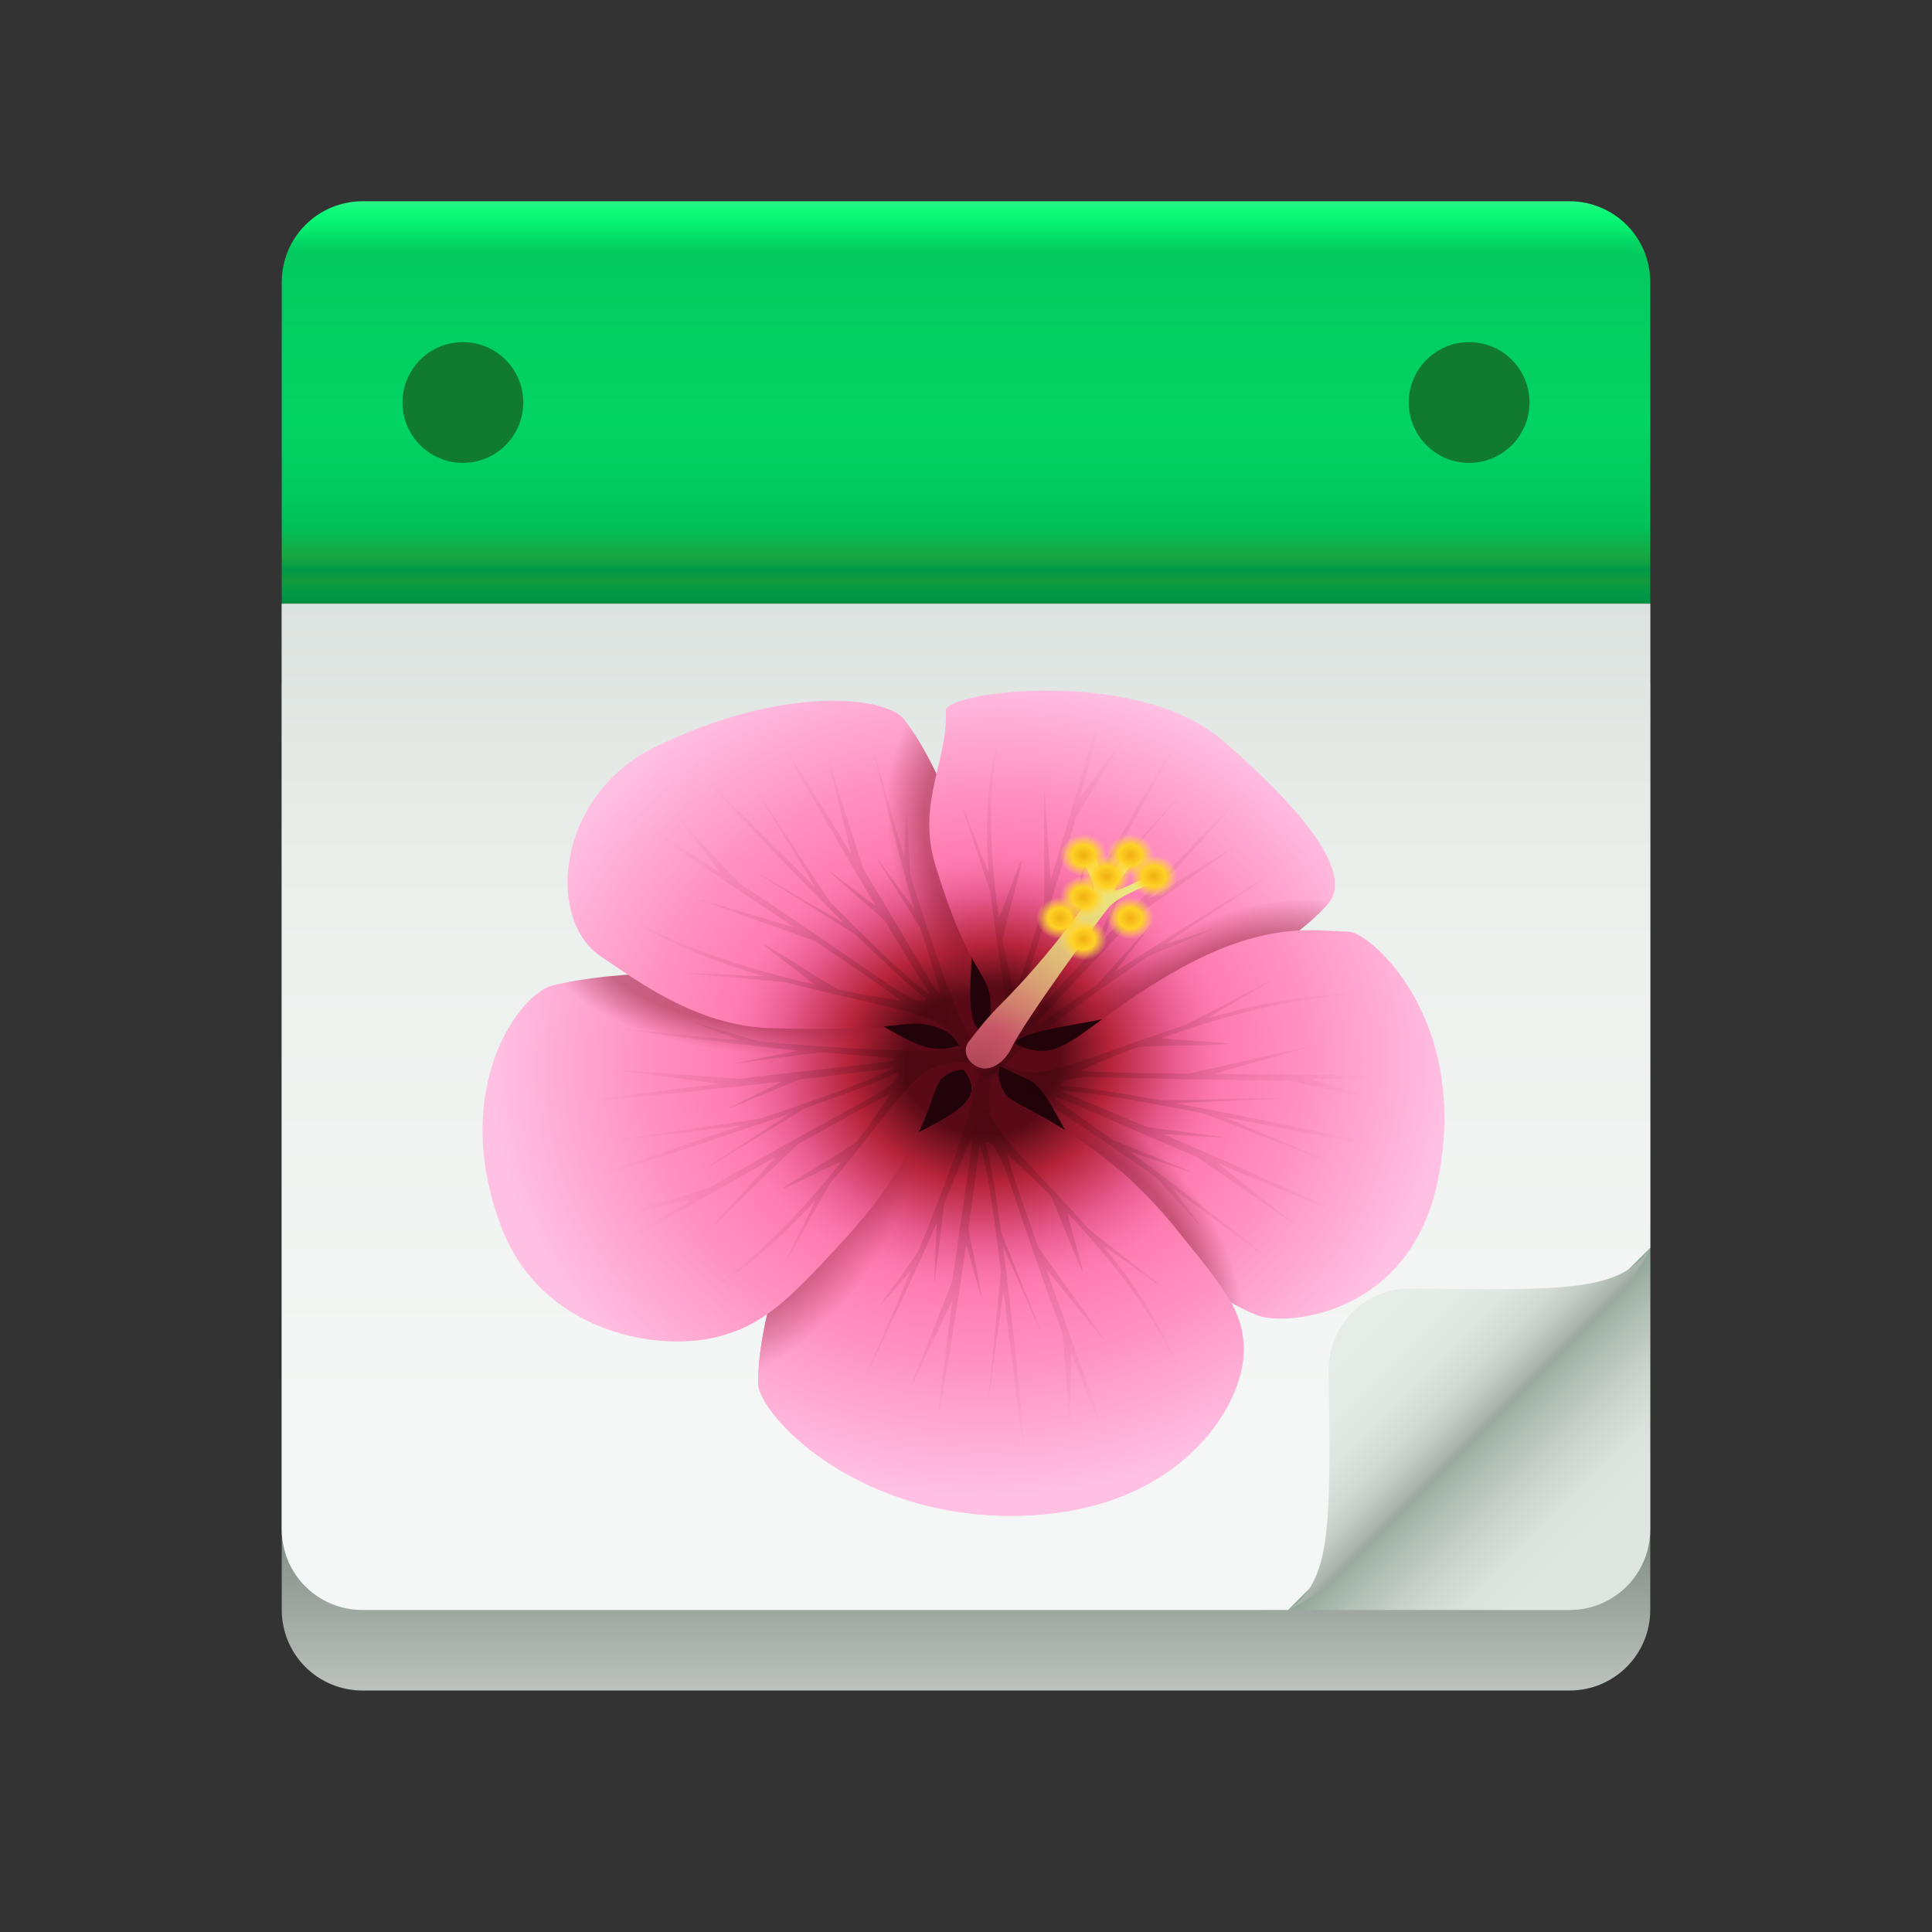 <svg width="48" height="48" viewBox="0 0 48 48" fill="none" xmlns="http://www.w3.org/2000/svg">
<rect x="0" y="0" width="48" height="48" fill="#333333" stroke="none"/>
<path d="M41 7V15H7V7C7.002 6.47 7.213 5.962 7.588 5.588C7.962 5.213 8.47 5.002 9 5H39C39.53 5.002 40.038 5.213 40.413 5.588C40.787 5.962 40.998 6.47 41 7Z" fill="url(#paint0_linear_3542_51164)"/>
<path d="M39 42H9C8.47 42 7.961 41.789 7.586 41.414C7.211 41.039 7 40.53 7 40V17H41V40C41 40.53 40.789 41.039 40.414 41.414C40.039 41.789 39.53 42 39 42Z" fill="url(#paint1_linear_3542_51164)"/>
<path d="M39 40H9C8.47 40 7.961 39.789 7.586 39.414C7.211 39.039 7 38.53 7 38V15H41V38C41 38.53 40.789 39.039 40.414 39.414C40.039 39.789 39.53 40 39 40Z" fill="url(#paint2_linear_3542_51164)"/>
<path d="M32 40H9C8.47 40 7.961 39.789 7.586 39.414C7.211 39.039 7 38.53 7 38V15H41V31L32 40Z" fill="url(#paint3_linear_3542_51164)"/>
<path d="M11.5 11.5C12.328 11.5 13 10.828 13 10C13 9.172 12.328 8.5 11.5 8.5C10.672 8.5 10 9.172 10 10C10 10.828 10.672 11.5 11.5 11.5Z" fill="#107A2F"/>
<path d="M36.5 11.5C37.328 11.5 38 10.828 38 10C38 9.172 37.328 8.5 36.5 8.5C35.672 8.5 35 9.172 35 10C35 10.828 35.672 11.5 36.5 11.5Z" fill="#107A2F"/>
<path d="M24.547 30.233C27.03 30.233 29.043 28.436 29.043 26.219C29.043 24.002 27.03 22.204 24.547 22.204C22.063 22.204 20.05 24.002 20.05 26.219C20.05 28.436 22.063 30.233 24.547 30.233Z" fill="#210309"/>
<path d="M24.98 27.197C25.188 27.526 27.239 28.064 29.253 30.573C30.328 31.913 30.899 32.515 30.899 33.554C30.899 34.953 29.253 37.66 25.121 37.66C21.146 37.66 18.834 35.093 18.834 34.36C18.834 33.022 19.465 30.573 20.638 29.433C21.726 28.375 24.156 27.856 24.142 27.035C24.136 26.7 23.772 26.393 23.772 26.393L24.925 26.326C24.925 26.326 24.625 26.639 24.98 27.197Z" fill="url(#paint4_radial_3542_51164)"/>
<path d="M24.98 27.197C25.188 27.526 27.239 28.064 29.253 30.573C30.328 31.913 30.899 32.515 30.899 33.554C30.899 34.953 29.253 37.66 25.121 37.66C21.146 37.66 18.834 35.093 18.834 34.36C18.834 33.022 19.465 30.573 20.638 29.433C21.726 28.375 24.156 27.856 24.142 27.035C24.136 26.7 23.772 26.393 23.772 26.393L24.925 26.326C24.925 26.326 24.625 26.639 24.98 27.197Z" fill="url(#paint5_radial_3542_51164)"/>
<path d="M18.833 34.36C18.833 33.022 19.464 30.573 20.637 29.433C21.392 28.7 22.793 28.224 23.575 27.729C22.701 30.619 22.293 32.062 18.833 34.36Z" fill="url(#paint6_radial_3542_51164)"/>
<path d="M23.398 26.796C23.094 27.08 23.135 28.469 20.852 30.934C19.634 32.249 18.985 32.925 17.812 33.216C16.233 33.608 13.416 33.043 12.448 30.467C11.161 27.044 12.899 24.69 13.726 24.484C15.236 24.109 18.146 24.006 20.039 24.588C21.706 25.101 22.666 26.25 23.598 26.035C24.53 25.82 24.39 25.788 24.39 25.788L24.611 26.736C24.611 26.736 23.897 26.332 23.398 26.796Z" fill="url(#paint7_radial_3542_51164)"/>
<path d="M13.726 24.484C15.236 24.109 18.146 24.006 20.039 24.588C20.873 24.844 21.529 25.26 22.094 25.584C20.663 26.584 16.685 26.886 13.726 24.484Z" fill="url(#paint8_radial_3542_51164)"/>
<path d="M23.331 25.542C22.453 25.239 22.701 25.666 19.107 25.542C17.299 25.48 15.809 24.352 14.934 23.767C13.544 22.836 13.819 19.74 16.312 18.54C19.51 17 22.014 17.307 22.458 17.869C23.269 18.895 24.145 21.047 24.167 22.589C24.187 23.946 23.969 25.079 24.257 25.515C24.412 25.748 24.84 25.833 24.84 25.833L23.949 26.458C23.949 26.458 23.943 25.753 23.331 25.542Z" fill="url(#paint9_radial_3542_51164)"/>
<path d="M22.458 17.869C23.269 18.895 24.145 21.047 24.167 22.588C24.177 23.268 24.127 23.89 24.111 24.397C23.711 24.342 20.156 21.066 22.458 17.869Z" fill="url(#paint10_radial_3542_51164)"/>
<path d="M24.608 25.253C24.673 24.031 24.186 24.598 23.241 21.499C22.766 19.94 23.558 18.905 23.498 17.657C23.474 17.174 28.259 16.563 30.376 18.396C33.066 20.726 33.466 21.904 32.998 22.45C32.145 23.448 30.097 24.584 28.457 25.065C27.011 25.489 25.604 25.521 25.224 25.897C25.021 26.098 24.648 26.47 24.648 26.47L24.017 26.056C24.017 26.056 24.573 25.919 24.608 25.253Z" fill="url(#paint11_radial_3542_51164)"/>
<path d="M32.998 22.45C32.144 23.448 30.096 24.584 28.456 25.065C27.854 25.241 27.259 25.35 26.742 25.444C27.46 22.818 32.667 22.046 32.998 22.45Z" fill="url(#paint12_radial_3542_51164)"/>
<path d="M33.508 23.147C32.632 23.128 31.423 22.858 29.157 24.153C27.618 25.032 26.985 25.719 26.328 26.012C25.843 26.229 25.412 26.034 25.211 25.91C25.128 25.992 25.022 26.097 24.922 26.196L24.862 26.33L24.924 26.326C24.924 26.326 24.872 26.385 24.837 26.492C24.956 26.547 25.337 26.724 25.563 26.829C25.866 26.969 26.128 27.466 26.468 28.086C27.254 28.576 28.257 29.333 29.252 30.573C29.865 31.336 30.308 31.859 30.581 32.361C30.811 32.489 31.038 32.604 31.25 32.683C31.959 32.95 34.999 32.685 35.706 29.399C36.575 25.363 34.05 23.159 33.508 23.147Z" fill="url(#paint13_radial_3542_51164)"/>
<path d="M26.002 27.278C26.148 27.497 26.298 27.776 26.468 28.086C27.254 28.576 28.258 29.333 29.253 30.573C29.865 31.336 30.308 31.859 30.581 32.361C30.812 32.489 31.038 32.604 31.251 32.683C31.509 32.419 29.996 27.412 26.002 27.278Z" fill="url(#paint14_radial_3542_51164)"/>
<path d="M23.413 25.496C22.975 25.123 21.364 24.892 19.545 24.409C19.473 24.39 17.165 24.2 17.093 24.18C16.967 24.146 19.076 24.28 18.948 24.243C17.708 23.88 16.422 23.386 15.38 22.643C15.293 22.581 16.644 23.635 20.201 24.452C20.301 24.474 18.875 23.444 18.978 23.466C19.095 23.492 20.74 24.57 20.862 24.595C21.336 24.692 21.845 24.784 22.39 24.869C22.277 24.757 21.444 24.183 20.271 23.394C20.213 23.355 17.43 22.383 17.371 22.344C17.296 22.294 19.799 23.081 19.723 23.031C17.884 21.796 15.774 20.395 15.782 20.372C15.801 20.322 17.005 21.107 17.874 21.67C17.943 21.715 16.743 20.221 16.815 20.268C16.876 20.308 18.314 21.909 18.377 21.951C20.15 23.113 21.879 24.335 22.158 24.517C22.825 24.974 23.102 24.907 22.984 24.79C22.68 24.576 22.032 23.973 21.279 23.235C21.239 23.195 18.899 21.759 18.859 21.719C18.799 21.66 21.037 22.996 20.976 22.936C19.282 21.258 17.23 19.096 17.268 19.077C17.29 19.066 19.318 21.115 20.251 22.047C20.288 22.084 18.76 19.601 18.798 19.639C18.832 19.672 20.593 22.38 20.627 22.415C22.105 23.891 22.532 24.295 23.118 24.723C22.794 24.216 22.394 23.562 21.979 22.872C21.95 22.824 20.628 21.698 20.599 21.65C20.551 21.57 21.796 22.568 21.748 22.488C20.724 20.773 19.68 18.958 19.538 18.643C19.566 18.642 20.364 19.938 21.141 21.208C21.167 21.251 20.553 18.839 20.579 18.882C20.612 18.935 21.43 21.56 21.463 21.613C22.45 23.228 23.26 24.677 23.323 24.665C23.392 24.652 23.276 24.397 22.868 23.062C22.858 23.033 21.806 21.373 21.797 21.344C21.778 21.282 22.73 22.634 22.712 22.572C22.448 21.703 21.775 19.056 21.687 18.583C21.674 18.513 22.129 20.179 22.459 21.264C22.473 21.309 22.509 20.104 22.523 20.15C22.536 20.191 22.606 21.702 22.619 21.744C23.125 23.403 23.794 25.313 24.067 25.693C24.218 25.903 24.249 26.219 24.249 26.219L23.975 26.407C23.886 26.075 23.686 25.728 23.413 25.496Z" fill="url(#paint15_radial_3542_51164)"/>
<path d="M23.138 26.55C22.592 26.784 21.779 28.047 20.628 29.394C20.582 29.447 19.565 31.307 19.518 31.36C19.437 31.453 20.326 29.741 20.242 29.833C19.423 30.74 18.449 31.639 17.302 32.245C17.206 32.295 18.789 31.541 20.906 28.861C20.965 28.787 19.381 29.611 19.44 29.533C19.508 29.445 21.22 28.454 21.29 28.361C21.56 28 21.837 27.607 22.119 27.183C21.962 27.237 21.065 27.729 19.823 28.429C19.762 28.463 17.757 30.442 17.695 30.477C17.616 30.521 19.328 28.712 19.248 28.757C17.303 29.855 15.088 31.12 15.067 31.105C15.021 31.071 16.27 30.344 17.168 29.819C17.24 29.777 15.249 30.249 15.323 30.206C15.387 30.169 17.575 29.536 17.64 29.498C19.486 28.43 21.378 27.42 21.667 27.252C22.383 26.857 22.41 26.602 22.246 26.659C21.915 26.837 21.054 27.163 20.013 27.531C19.957 27.55 17.624 28.994 17.567 29.014C17.484 29.043 19.677 27.648 19.593 27.678C17.236 28.497 14.244 29.443 14.237 29.405C14.233 29.382 17.099 28.416 18.406 27.968C18.458 27.95 15.315 28.345 15.368 28.326C15.415 28.31 18.876 27.8 18.924 27.784C20.994 27.074 21.568 26.86 22.225 26.523C21.578 26.613 20.752 26.716 19.882 26.818C19.822 26.825 18.174 27.53 18.114 27.536C18.013 27.548 19.5 26.862 19.398 26.874C17.239 27.121 14.969 27.349 14.588 27.355C14.597 27.331 16.237 27.125 17.843 26.928C17.897 26.921 15.153 26.578 15.208 26.571C15.276 26.562 18.314 26.81 18.381 26.802C20.422 26.55 22.227 26.387 22.237 26.331C22.247 26.269 21.94 26.276 20.397 26.143C20.363 26.14 18.252 26.431 18.218 26.428C18.147 26.422 19.9 26.106 19.829 26.1C18.825 26.011 15.814 25.635 15.289 25.541C15.21 25.526 17.116 25.738 18.369 25.847C18.422 25.852 17.172 25.394 17.225 25.398C17.273 25.403 18.88 25.88 18.928 25.884C20.845 26.049 23.083 26.168 23.576 26.076C23.851 26.024 24.192 26.11 24.192 26.11L24.292 26.405C23.912 26.361 23.478 26.405 23.138 26.55Z" fill="url(#paint16_radial_3542_51164)"/>
<path d="M24.596 27.64C24.711 28.17 25.874 29.193 27.042 30.527C27.088 30.58 28.846 31.929 28.892 31.983C28.972 32.076 27.341 30.875 27.42 30.971C28.195 31.908 28.922 32.977 29.289 34.121C29.319 34.217 28.904 32.658 26.535 30.152C26.469 30.082 26.961 31.659 26.892 31.587C26.813 31.506 26.173 29.776 26.09 29.693C25.767 29.368 25.412 29.03 25.023 28.679C25.042 28.828 25.349 29.727 25.792 30.977C25.814 31.039 27.451 33.271 27.473 33.334C27.501 33.413 25.974 31.477 26.003 31.557C26.7 33.515 27.509 35.748 27.488 35.763C27.44 35.794 26.968 34.531 26.626 33.622C26.599 33.55 26.607 35.389 26.578 35.314C26.554 35.249 26.423 33.2 26.399 33.133C25.708 31.269 25.093 29.378 24.983 29.086C24.737 28.368 24.467 28.28 24.488 28.436C24.597 28.767 24.733 29.593 24.867 30.585C24.874 30.639 25.848 33.019 25.855 33.074C25.866 33.153 24.91 30.905 24.921 30.985C25.212 33.229 25.479 36.053 25.436 36.049C25.411 36.046 25.088 33.327 24.934 32.084C24.927 32.035 24.56 34.85 24.554 34.8C24.548 34.755 24.872 31.636 24.866 31.591C24.621 29.623 24.535 29.073 24.336 28.42C24.27 29.001 24.172 29.741 24.062 30.518C24.054 30.572 24.401 32.173 24.393 32.228C24.38 32.317 24.013 30.86 24 30.95C23.722 32.878 23.394 34.896 23.304 35.227C23.281 35.213 23.472 33.744 23.665 32.306C23.671 32.258 22.605 34.541 22.611 34.492C22.619 34.432 23.657 31.87 23.665 31.809C23.909 29.983 24.19 28.383 24.13 28.36C24.066 28.335 23.996 28.603 23.461 29.901C23.449 29.93 23.23 31.827 23.218 31.856C23.193 31.916 23.295 30.321 23.27 30.381C22.92 31.226 21.75 33.731 21.514 34.161C21.479 34.225 22.19 32.633 22.626 31.578C22.644 31.534 21.832 32.497 21.85 32.453C21.867 32.413 22.791 31.145 22.808 31.104C23.472 29.49 24.167 27.587 24.192 27.137C24.205 26.888 24.385 26.614 24.385 26.614L24.73 26.603C24.587 26.923 24.524 27.309 24.596 27.64Z" fill="url(#paint17_radial_3542_51164)"/>
<path d="M25.588 26.637C26.188 26.707 27.642 26.045 29.429 25.476C29.5 25.453 31.488 24.39 31.56 24.367C31.684 24.329 29.893 25.332 30.021 25.295C31.261 24.934 32.626 24.655 33.959 24.705C34.069 24.709 32.282 24.57 28.871 25.786C28.776 25.82 30.608 25.901 30.51 25.936C30.399 25.978 28.358 25.974 28.243 26.019C27.796 26.19 27.325 26.384 26.829 26.603C26.993 26.633 28.046 26.658 29.514 26.676C29.586 26.677 32.475 25.994 32.548 25.995C32.642 25.996 30.101 26.679 30.196 26.68C32.497 26.707 35.126 26.725 35.134 26.748C35.152 26.799 33.661 26.8 32.587 26.803C32.502 26.803 34.459 27.377 34.37 27.377C34.294 27.377 32.075 26.842 31.996 26.842C29.797 26.839 27.593 26.764 27.249 26.765C26.407 26.747 26.229 26.947 26.402 26.98C26.788 26.992 27.709 27.137 28.805 27.336C28.864 27.346 31.702 27.273 31.762 27.284C31.849 27.3 29.159 27.401 29.248 27.417C31.725 27.878 34.81 28.542 34.792 28.577C34.782 28.597 31.79 28.013 30.42 27.752C30.365 27.742 33.242 28.941 33.186 28.93C33.137 28.921 29.924 27.663 29.874 27.654C27.706 27.242 27.093 27.141 26.337 27.103C26.934 27.343 27.689 27.659 28.481 27.997C28.535 28.02 30.347 28.232 30.403 28.256C30.494 28.295 28.829 28.146 28.921 28.186C30.882 29.03 32.924 29.944 33.247 30.124C33.225 30.14 31.724 29.514 30.257 28.898C30.207 28.877 32.298 30.5 32.248 30.48C32.186 30.454 29.791 28.767 29.729 28.741C27.865 27.958 26.253 27.216 26.21 27.259C26.163 27.305 26.425 27.449 27.637 28.311C27.664 28.331 29.611 29.115 29.638 29.134C29.694 29.174 28.032 28.585 28.087 28.625C28.875 29.188 31.169 30.969 31.552 31.304C31.609 31.354 30.14 30.25 29.157 29.547C29.116 29.518 29.884 30.51 29.841 30.48C29.804 30.454 28.748 29.271 28.71 29.244C27.205 28.172 25.402 26.983 24.931 26.82C24.67 26.73 24.436 26.491 24.436 26.491L24.533 26.195C24.824 26.419 25.214 26.594 25.588 26.637Z" fill="url(#paint18_radial_3542_51164)"/>
<path d="M24.937 25.822C25.16 25.32 24.796 23.899 24.614 22.213C24.607 22.147 23.938 20.166 23.932 20.098C23.921 19.981 24.572 21.776 24.563 21.657C24.474 20.495 24.505 19.245 24.885 18.104C24.916 18.008 24.329 19.522 24.816 22.772C24.829 22.863 25.364 21.297 25.38 21.39C25.398 21.497 24.895 23.262 24.915 23.372C24.992 23.801 25.087 24.257 25.204 24.74C25.277 24.605 25.561 23.7 25.94 22.433C25.959 22.37 25.923 19.703 25.942 19.639C25.966 19.558 26.088 21.925 26.112 21.843C26.703 19.858 27.366 17.586 27.393 17.584C27.452 17.581 27.089 18.872 26.83 19.803C26.809 19.877 27.91 18.322 27.889 18.399C27.87 18.465 26.746 20.256 26.727 20.324C26.186 22.228 25.566 24.117 25.482 24.416C25.258 25.14 25.431 25.343 25.509 25.201C25.616 24.87 25.999 24.108 26.483 23.207C26.509 23.159 27.123 20.684 27.149 20.635C27.187 20.564 26.64 22.917 26.679 22.844C27.785 20.812 29.26 18.304 29.294 18.328C29.314 18.342 27.948 20.789 27.33 21.911C27.305 21.956 29.31 19.759 29.286 19.804C29.263 19.845 27.113 22.319 27.09 22.36C26.112 24.136 25.853 24.642 25.627 25.288C26.033 24.829 26.561 24.253 27.121 23.65C27.16 23.608 27.833 22.092 27.872 22.049C27.937 21.98 27.369 23.385 27.434 23.315C28.829 21.823 30.322 20.279 30.596 20.043C30.608 20.066 29.561 21.212 28.534 22.332C28.499 22.37 30.773 20.957 30.738 20.995C30.695 21.042 28.277 22.704 28.234 22.751C26.928 24.174 25.728 25.388 25.765 25.436C25.804 25.488 26.024 25.296 27.257 24.458C27.284 24.439 28.612 22.945 28.639 22.927C28.696 22.888 27.651 24.183 27.708 24.145C28.512 23.601 31.006 22.05 31.464 21.8C31.533 21.764 29.974 22.765 28.971 23.445C28.929 23.473 30.194 23.051 30.152 23.08C30.114 23.106 28.572 23.731 28.532 23.757C27.001 24.798 25.268 26.069 24.977 26.436C24.815 26.64 24.498 26.785 24.498 26.785L24.201 26.629C24.514 26.431 24.799 26.135 24.937 25.822Z" fill="url(#paint19_radial_3542_51164)"/>
<path d="M24.068 25.881C24.217 25.698 24.438 25.379 24.825 24.99C26.217 23.596 27.054 22.319 27.162 22.144C27.271 21.968 26.855 21.349 26.855 21.349L27.193 21.231C27.193 21.231 27.396 21.826 27.48 21.837C27.564 21.849 28.026 21.098 28.026 21.098L28.372 21.151C28.372 21.151 27.66 22.029 27.697 22.111C27.735 22.194 28.735 21.654 28.735 21.654L28.815 21.88C28.815 21.88 27.836 22.214 27.562 22.528C27.289 22.842 25.432 25.397 25.133 26.031C24.982 26.352 24.628 26.648 24.31 26.515C23.993 26.382 23.918 26.065 24.068 25.881Z" fill="url(#paint20_radial_3542_51164)"/>
<path d="M26.917 23.854C27.239 23.854 27.5 23.621 27.5 23.333C27.5 23.046 27.239 22.812 26.917 22.812C26.595 22.812 26.333 23.046 26.333 23.333C26.333 23.621 26.595 23.854 26.917 23.854Z" fill="url(#paint21_radial_3542_51164)"/>
<path d="M28.083 23.333C28.405 23.333 28.667 23.1 28.667 22.812C28.667 22.525 28.405 22.292 28.083 22.292C27.761 22.292 27.5 22.525 27.5 22.812C27.5 23.1 27.761 23.333 28.083 23.333Z" fill="url(#paint22_radial_3542_51164)"/>
<path d="M26.917 22.812C27.239 22.812 27.5 22.579 27.5 22.292C27.5 22.004 27.239 21.771 26.917 21.771C26.595 21.771 26.333 22.004 26.333 22.292C26.333 22.579 26.595 22.812 26.917 22.812Z" fill="url(#paint23_radial_3542_51164)"/>
<path d="M26.917 21.771C27.239 21.771 27.5 21.538 27.5 21.25C27.5 20.962 27.239 20.729 26.917 20.729C26.595 20.729 26.333 20.962 26.333 21.25C26.333 21.538 26.595 21.771 26.917 21.771Z" fill="url(#paint24_radial_3542_51164)"/>
<path d="M28.083 21.771C28.405 21.771 28.667 21.538 28.667 21.25C28.667 20.962 28.405 20.729 28.083 20.729C27.761 20.729 27.5 20.962 27.5 21.25C27.5 21.538 27.761 21.771 28.083 21.771Z" fill="url(#paint25_radial_3542_51164)"/>
<path d="M28.667 22.292C28.989 22.292 29.25 22.058 29.25 21.771C29.25 21.483 28.989 21.25 28.667 21.25C28.345 21.25 28.083 21.483 28.083 21.771C28.083 22.058 28.345 22.292 28.667 22.292Z" fill="url(#paint26_radial_3542_51164)"/>
<path d="M27.5 22.292C27.822 22.292 28.083 22.058 28.083 21.771C28.083 21.483 27.822 21.25 27.5 21.25C27.178 21.25 26.917 21.483 26.917 21.771C26.917 22.058 27.178 22.292 27.5 22.292Z" fill="url(#paint27_radial_3542_51164)"/>
<path d="M26.333 23.333C26.655 23.333 26.917 23.1 26.917 22.812C26.917 22.525 26.655 22.292 26.333 22.292C26.011 22.292 25.75 22.525 25.75 22.812C25.75 23.1 26.011 23.333 26.333 23.333Z" fill="url(#paint28_radial_3542_51164)"/>
<path d="M33.156 39.2L40.2 32.156C40.532 31.821 40.803 31.429 41 31C40.27 32.117 38.827 32.052 35.041 32.012C34.774 32.01 34.509 32.061 34.262 32.163C34.015 32.264 33.791 32.413 33.602 32.602C33.413 32.791 33.264 33.015 33.163 33.262C33.061 33.509 33.01 33.774 33.012 34.041C33.052 37.827 33.112 39.269 32 40C32.429 39.803 32.821 39.532 33.156 39.2Z" fill="url(#paint29_linear_3542_51164)"/>
<defs>
<linearGradient id="paint0_linear_3542_51164" x1="24" y1="15" x2="24" y2="5" gradientUnits="userSpaceOnUse">
<stop stop-color="#008F42"/>
<stop offset="0.024" stop-color="#009947"/>
<stop offset="0.058" stop-color="#139A3C"/>
<stop offset="0.083" stop-color="#009947"/>
<stop offset="0.112" stop-color="#18A541"/>
<stop offset="0.197" stop-color="#00C259"/>
<stop offset="0.303" stop-color="#01CB5E"/>
<stop offset="0.452" stop-color="#02D463"/>
<stop offset="0.865" stop-color="#03C95E"/>
<stop offset="0.899" stop-color="#04D764"/>
<stop offset="0.937" stop-color="#06EF70"/>
<stop offset="0.972" stop-color="#0BF978"/>
<stop offset="1" stop-color="#29F586"/>
</linearGradient>
<linearGradient id="paint1_linear_3542_51164" x1="24" y1="17" x2="24" y2="42" gradientUnits="userSpaceOnUse">
<stop offset="0.799" stop-color="#708075"/>
<stop offset="0.96" stop-color="#ADB4AF"/>
<stop offset="1" stop-color="#BDC2BE"/>
</linearGradient>
<linearGradient id="paint2_linear_3542_51164" x1="34.219" y1="37.134" x2="38.458" y2="41.373" gradientUnits="userSpaceOnUse">
<stop offset="0.006" stop-color="#8CAB95"/>
<stop offset="0.028" stop-color="#889C8F"/>
<stop offset="0.053" stop-color="#8DA194"/>
<stop offset="0.243" stop-color="#B1BFB5"/>
<stop offset="0.422" stop-color="#CAD4CD"/>
<stop offset="0.583" stop-color="#DAE1DC"/>
<stop offset="0.712" stop-color="#DFE6E1"/>
</linearGradient>
<linearGradient id="paint3_linear_3542_51164" x1="24" y1="15" x2="24" y2="40" gradientUnits="userSpaceOnUse">
<stop stop-color="#DCE2DF"/>
<stop offset="0.292" stop-color="#ECF0ED"/>
<stop offset="0.802" stop-color="#F4F7F5"/>
</linearGradient>
<radialGradient id="paint4_radial_3542_51164" cx="0" cy="0" r="1" gradientUnits="userSpaceOnUse" gradientTransform="translate(24.47 26.689) scale(12.043 10.458)">
<stop stop-color="#7A0E1E"/>
<stop offset="0.161" stop-color="#C71631"/>
<stop offset="0.317" stop-color="#E85A8E"/>
<stop offset="0.328" stop-color="#EA5D91"/>
<stop offset="0.443" stop-color="#F974A8"/>
<stop offset="0.515" stop-color="#FF7DB1"/>
<stop offset="0.684" stop-color="#FF91C0"/>
<stop offset="1" stop-color="#FFC0E3"/>
</radialGradient>
<radialGradient id="paint5_radial_3542_51164" cx="0" cy="0" r="1" gradientUnits="userSpaceOnUse" gradientTransform="translate(24.47 26.689) scale(12.043 10.458)">
<stop offset="0.147" stop-color="#590A16"/>
<stop offset="0.259" stop-color="#B52339"/>
<stop offset="0.395" stop-color="#E85A8E"/>
<stop offset="0.401" stop-color="#EA5D91"/>
<stop offset="0.471" stop-color="#F974A8"/>
<stop offset="0.515" stop-color="#FF7DB1"/>
<stop offset="0.684" stop-color="#FF91C0"/>
<stop offset="1" stop-color="#FFC0E3"/>
</radialGradient>
<radialGradient id="paint6_radial_3542_51164" cx="0" cy="0" r="1" gradientUnits="userSpaceOnUse" gradientTransform="translate(17.56 28.922) rotate(125.734) scale(6.329 4.823)">
<stop offset="0.734" stop-color="#750D1D" stop-opacity="0.4"/>
<stop offset="1" stop-color="#750D1D" stop-opacity="0"/>
</radialGradient>
<radialGradient id="paint7_radial_3542_51164" cx="0" cy="0" r="1" gradientUnits="userSpaceOnUse" gradientTransform="translate(24.212 26.483) scale(11.959 10.678)">
<stop offset="0.147" stop-color="#590A16"/>
<stop offset="0.259" stop-color="#B52339"/>
<stop offset="0.395" stop-color="#E85A8E"/>
<stop offset="0.401" stop-color="#EA5D91"/>
<stop offset="0.471" stop-color="#F974A8"/>
<stop offset="0.515" stop-color="#FF7DB1"/>
<stop offset="0.684" stop-color="#FF91C0"/>
<stop offset="1" stop-color="#FFC0E3"/>
</radialGradient>
<radialGradient id="paint8_radial_3542_51164" cx="0" cy="0" r="1" gradientUnits="userSpaceOnUse" gradientTransform="translate(18.511 23.502) rotate(5.375) scale(5.22 2.631)">
<stop offset="0.734" stop-color="#750D1D" stop-opacity="0.4"/>
<stop offset="1" stop-color="#750D1D" stop-opacity="0"/>
</radialGradient>
<radialGradient id="paint9_radial_3542_51164" cx="0" cy="0" r="1" gradientUnits="userSpaceOnUse" gradientTransform="translate(24.061 26.315) scale(11.688 10.436)">
<stop offset="0.147" stop-color="#590A16"/>
<stop offset="0.259" stop-color="#B52339"/>
<stop offset="0.395" stop-color="#E85A8E"/>
<stop offset="0.401" stop-color="#EA5D91"/>
<stop offset="0.471" stop-color="#F974A8"/>
<stop offset="0.515" stop-color="#FF7DB1"/>
<stop offset="0.684" stop-color="#FF91C0"/>
<stop offset="1" stop-color="#FFC0E3"/>
</radialGradient>
<radialGradient id="paint10_radial_3542_51164" cx="0" cy="0" r="1" gradientUnits="userSpaceOnUse" gradientTransform="translate(25.546 21.261) rotate(68.624) scale(4.805 3.283)">
<stop offset="0.734" stop-color="#750D1D" stop-opacity="0.4"/>
<stop offset="1" stop-color="#750D1D" stop-opacity="0"/>
</radialGradient>
<radialGradient id="paint11_radial_3542_51164" cx="0" cy="0" r="1" gradientUnits="userSpaceOnUse" gradientTransform="translate(24.774 25.82) scale(10.099 9.017)">
<stop offset="0.147" stop-color="#590A16"/>
<stop offset="0.259" stop-color="#B52339"/>
<stop offset="0.395" stop-color="#E85A8E"/>
<stop offset="0.401" stop-color="#EA5D91"/>
<stop offset="0.471" stop-color="#F974A8"/>
<stop offset="0.515" stop-color="#FF7DB1"/>
<stop offset="0.684" stop-color="#FF91C0"/>
<stop offset="1" stop-color="#FFC0E3"/>
</radialGradient>
<radialGradient id="paint12_radial_3542_51164" cx="0" cy="0" r="1" gradientUnits="userSpaceOnUse" gradientTransform="translate(30.392 25.849) rotate(-30.214) scale(5.006 2.866)">
<stop offset="0.734" stop-color="#750D1D" stop-opacity="0.4"/>
<stop offset="1" stop-color="#750D1D" stop-opacity="0"/>
</radialGradient>
<radialGradient id="paint13_radial_3542_51164" cx="0" cy="0" r="1" gradientUnits="userSpaceOnUse" gradientTransform="translate(24.68 26.32) scale(11.293 10.083)">
<stop offset="0.147" stop-color="#590A16"/>
<stop offset="0.259" stop-color="#B52339"/>
<stop offset="0.395" stop-color="#E85A8E"/>
<stop offset="0.401" stop-color="#EA5D91"/>
<stop offset="0.471" stop-color="#F974A8"/>
<stop offset="0.515" stop-color="#FF7DB1"/>
<stop offset="0.684" stop-color="#FF91C0"/>
<stop offset="1" stop-color="#FFC0E3"/>
</radialGradient>
<radialGradient id="paint14_radial_3542_51164" cx="0" cy="0" r="1" gradientUnits="userSpaceOnUse" gradientTransform="translate(27.02 31.122) rotate(48.661) scale(4.738 3.021)">
<stop offset="0.734" stop-color="#750D1D" stop-opacity="0.4"/>
<stop offset="1" stop-color="#750D1D" stop-opacity="0"/>
</radialGradient>
<radialGradient id="paint15_radial_3542_51164" cx="0" cy="0" r="1" gradientUnits="userSpaceOnUse" gradientTransform="translate(23.017 25.23) rotate(5.992) scale(8.377 7.889)">
<stop stop-color="#170306" stop-opacity="0.2"/>
<stop offset="0.376" stop-color="#37060E" stop-opacity="0.125"/>
<stop offset="1" stop-color="#750D1D" stop-opacity="0"/>
</radialGradient>
<radialGradient id="paint16_radial_3542_51164" cx="0" cy="0" r="1" gradientUnits="userSpaceOnUse" gradientTransform="translate(22.72 26.787) rotate(-59.779) scale(7.691 8.594)">
<stop stop-color="#170306" stop-opacity="0.2"/>
<stop offset="0.376" stop-color="#37060E" stop-opacity="0.125"/>
<stop offset="1" stop-color="#750D1D" stop-opacity="0"/>
</radialGradient>
<radialGradient id="paint17_radial_3542_51164" cx="0" cy="0" r="1" gradientUnits="userSpaceOnUse" gradientTransform="translate(24.748 28.06) rotate(-141.067) scale(7.997 8.265)">
<stop stop-color="#170306" stop-opacity="0.2"/>
<stop offset="0.376" stop-color="#37060E" stop-opacity="0.125"/>
<stop offset="1" stop-color="#750D1D" stop-opacity="0"/>
</radialGradient>
<radialGradient id="paint18_radial_3542_51164" cx="0" cy="0" r="1" gradientUnits="userSpaceOnUse" gradientTransform="translate(26.082 26.643) rotate(153.218) scale(8.181 8.079)">
<stop stop-color="#170306" stop-opacity="0.2"/>
<stop offset="0.376" stop-color="#37060E" stop-opacity="0.125"/>
<stop offset="1" stop-color="#750D1D" stop-opacity="0"/>
</radialGradient>
<radialGradient id="paint19_radial_3542_51164" cx="0" cy="0" r="1" gradientUnits="userSpaceOnUse" gradientTransform="translate(25.064 25.395) rotate(72.928) scale(7.556 8.746)">
<stop stop-color="#170306" stop-opacity="0.2"/>
<stop offset="0.376" stop-color="#37060E" stop-opacity="0.125"/>
<stop offset="1" stop-color="#750D1D" stop-opacity="0"/>
</radialGradient>
<radialGradient id="paint20_radial_3542_51164" cx="0" cy="0" r="1" gradientUnits="userSpaceOnUse" gradientTransform="translate(24.3 26.52) rotate(-15.772) scale(8.616 7.838)">
<stop stop-color="#AD4555"/>
<stop offset="0.129" stop-color="#C75667"/>
<stop offset="0.21" stop-color="#D07B6D"/>
<stop offset="0.304" stop-color="#D99E73"/>
<stop offset="0.403" stop-color="#E0BB78"/>
<stop offset="0.509" stop-color="#E6D17B"/>
<stop offset="0.624" stop-color="#EAE17E"/>
<stop offset="0.754" stop-color="#ECEA80"/>
<stop offset="0.934" stop-color="#EDED80"/>
</radialGradient>
<radialGradient id="paint21_radial_3542_51164" cx="0" cy="0" r="1" gradientUnits="userSpaceOnUse" gradientTransform="translate(26.917 23.333) scale(0.583 0.521)">
<stop stop-color="#F0AF13"/>
<stop offset="0.496" stop-color="#FFD226"/>
<stop offset="0.603" stop-color="#FFD32B" stop-opacity="0.789"/>
<stop offset="0.736" stop-color="#FFD63B" stop-opacity="0.525"/>
<stop offset="0.882" stop-color="#FFDC54" stop-opacity="0.235"/>
<stop offset="1" stop-color="#FFE16E" stop-opacity="0"/>
</radialGradient>
<radialGradient id="paint22_radial_3542_51164" cx="0" cy="0" r="1" gradientUnits="userSpaceOnUse" gradientTransform="translate(28.083 22.812) scale(0.583 0.521)">
<stop stop-color="#F0AF13"/>
<stop offset="0.496" stop-color="#FFD226"/>
<stop offset="0.603" stop-color="#FFD32B" stop-opacity="0.789"/>
<stop offset="0.736" stop-color="#FFD63B" stop-opacity="0.525"/>
<stop offset="0.882" stop-color="#FFDC54" stop-opacity="0.235"/>
<stop offset="1" stop-color="#FFE16E" stop-opacity="0"/>
</radialGradient>
<radialGradient id="paint23_radial_3542_51164" cx="0" cy="0" r="1" gradientUnits="userSpaceOnUse" gradientTransform="translate(26.917 22.292) scale(0.583 0.521)">
<stop stop-color="#F0AF13"/>
<stop offset="0.496" stop-color="#FFD226"/>
<stop offset="0.603" stop-color="#FFD32B" stop-opacity="0.789"/>
<stop offset="0.736" stop-color="#FFD63B" stop-opacity="0.525"/>
<stop offset="0.882" stop-color="#FFDC54" stop-opacity="0.235"/>
<stop offset="1" stop-color="#FFE16E" stop-opacity="0"/>
</radialGradient>
<radialGradient id="paint24_radial_3542_51164" cx="0" cy="0" r="1" gradientUnits="userSpaceOnUse" gradientTransform="translate(26.917 21.25) scale(0.583 0.521)">
<stop stop-color="#F0AF13"/>
<stop offset="0.496" stop-color="#FFD226"/>
<stop offset="0.603" stop-color="#FFD32B" stop-opacity="0.789"/>
<stop offset="0.736" stop-color="#FFD63B" stop-opacity="0.525"/>
<stop offset="0.882" stop-color="#FFDC54" stop-opacity="0.235"/>
<stop offset="1" stop-color="#FFE16E" stop-opacity="0"/>
</radialGradient>
<radialGradient id="paint25_radial_3542_51164" cx="0" cy="0" r="1" gradientUnits="userSpaceOnUse" gradientTransform="translate(28.083 21.25) scale(0.583 0.521)">
<stop stop-color="#F0AF13"/>
<stop offset="0.496" stop-color="#FFD226"/>
<stop offset="0.603" stop-color="#FFD32B" stop-opacity="0.789"/>
<stop offset="0.736" stop-color="#FFD63B" stop-opacity="0.525"/>
<stop offset="0.882" stop-color="#FFDC54" stop-opacity="0.235"/>
<stop offset="1" stop-color="#FFE16E" stop-opacity="0"/>
</radialGradient>
<radialGradient id="paint26_radial_3542_51164" cx="0" cy="0" r="1" gradientUnits="userSpaceOnUse" gradientTransform="translate(28.667 21.771) scale(0.583 0.521)">
<stop stop-color="#F0AF13"/>
<stop offset="0.496" stop-color="#FFD226"/>
<stop offset="0.603" stop-color="#FFD32B" stop-opacity="0.789"/>
<stop offset="0.736" stop-color="#FFD63B" stop-opacity="0.525"/>
<stop offset="0.882" stop-color="#FFDC54" stop-opacity="0.235"/>
<stop offset="1" stop-color="#FFE16E" stop-opacity="0"/>
</radialGradient>
<radialGradient id="paint27_radial_3542_51164" cx="0" cy="0" r="1" gradientUnits="userSpaceOnUse" gradientTransform="translate(27.5 21.771) scale(0.583 0.521)">
<stop stop-color="#F0AF13"/>
<stop offset="0.496" stop-color="#FFD226"/>
<stop offset="0.603" stop-color="#FFD32B" stop-opacity="0.789"/>
<stop offset="0.736" stop-color="#FFD63B" stop-opacity="0.525"/>
<stop offset="0.882" stop-color="#FFDC54" stop-opacity="0.235"/>
<stop offset="1" stop-color="#FFE16E" stop-opacity="0"/>
</radialGradient>
<radialGradient id="paint28_radial_3542_51164" cx="0" cy="0" r="1" gradientUnits="userSpaceOnUse" gradientTransform="translate(26.333 22.812) scale(0.583 0.521)">
<stop stop-color="#F0AF13"/>
<stop offset="0.496" stop-color="#FFD226"/>
<stop offset="0.603" stop-color="#FFD32B" stop-opacity="0.789"/>
<stop offset="0.736" stop-color="#FFD63B" stop-opacity="0.525"/>
<stop offset="0.882" stop-color="#FFDC54" stop-opacity="0.235"/>
<stop offset="1" stop-color="#FFE16E" stop-opacity="0"/>
</radialGradient>
<linearGradient id="paint29_linear_3542_51164" x1="37.268" y1="36.268" x2="30.805" y2="29.805" gradientUnits="userSpaceOnUse">
<stop offset="0.028" stop-color="#708075"/>
<stop offset="0.03" stop-color="#728177"/>
<stop offset="0.071" stop-color="#919E95"/>
<stop offset="0.117" stop-color="#ACB7AF"/>
<stop offset="0.17" stop-color="#C2CBC5"/>
<stop offset="0.231" stop-color="#D3DAD5"/>
<stop offset="0.308" stop-color="#DEE5E1"/>
<stop offset="0.415" stop-color="#E5EBE7"/>
<stop offset="0.712" stop-color="#E7EDE9"/>
</linearGradient>
</defs>
</svg>
